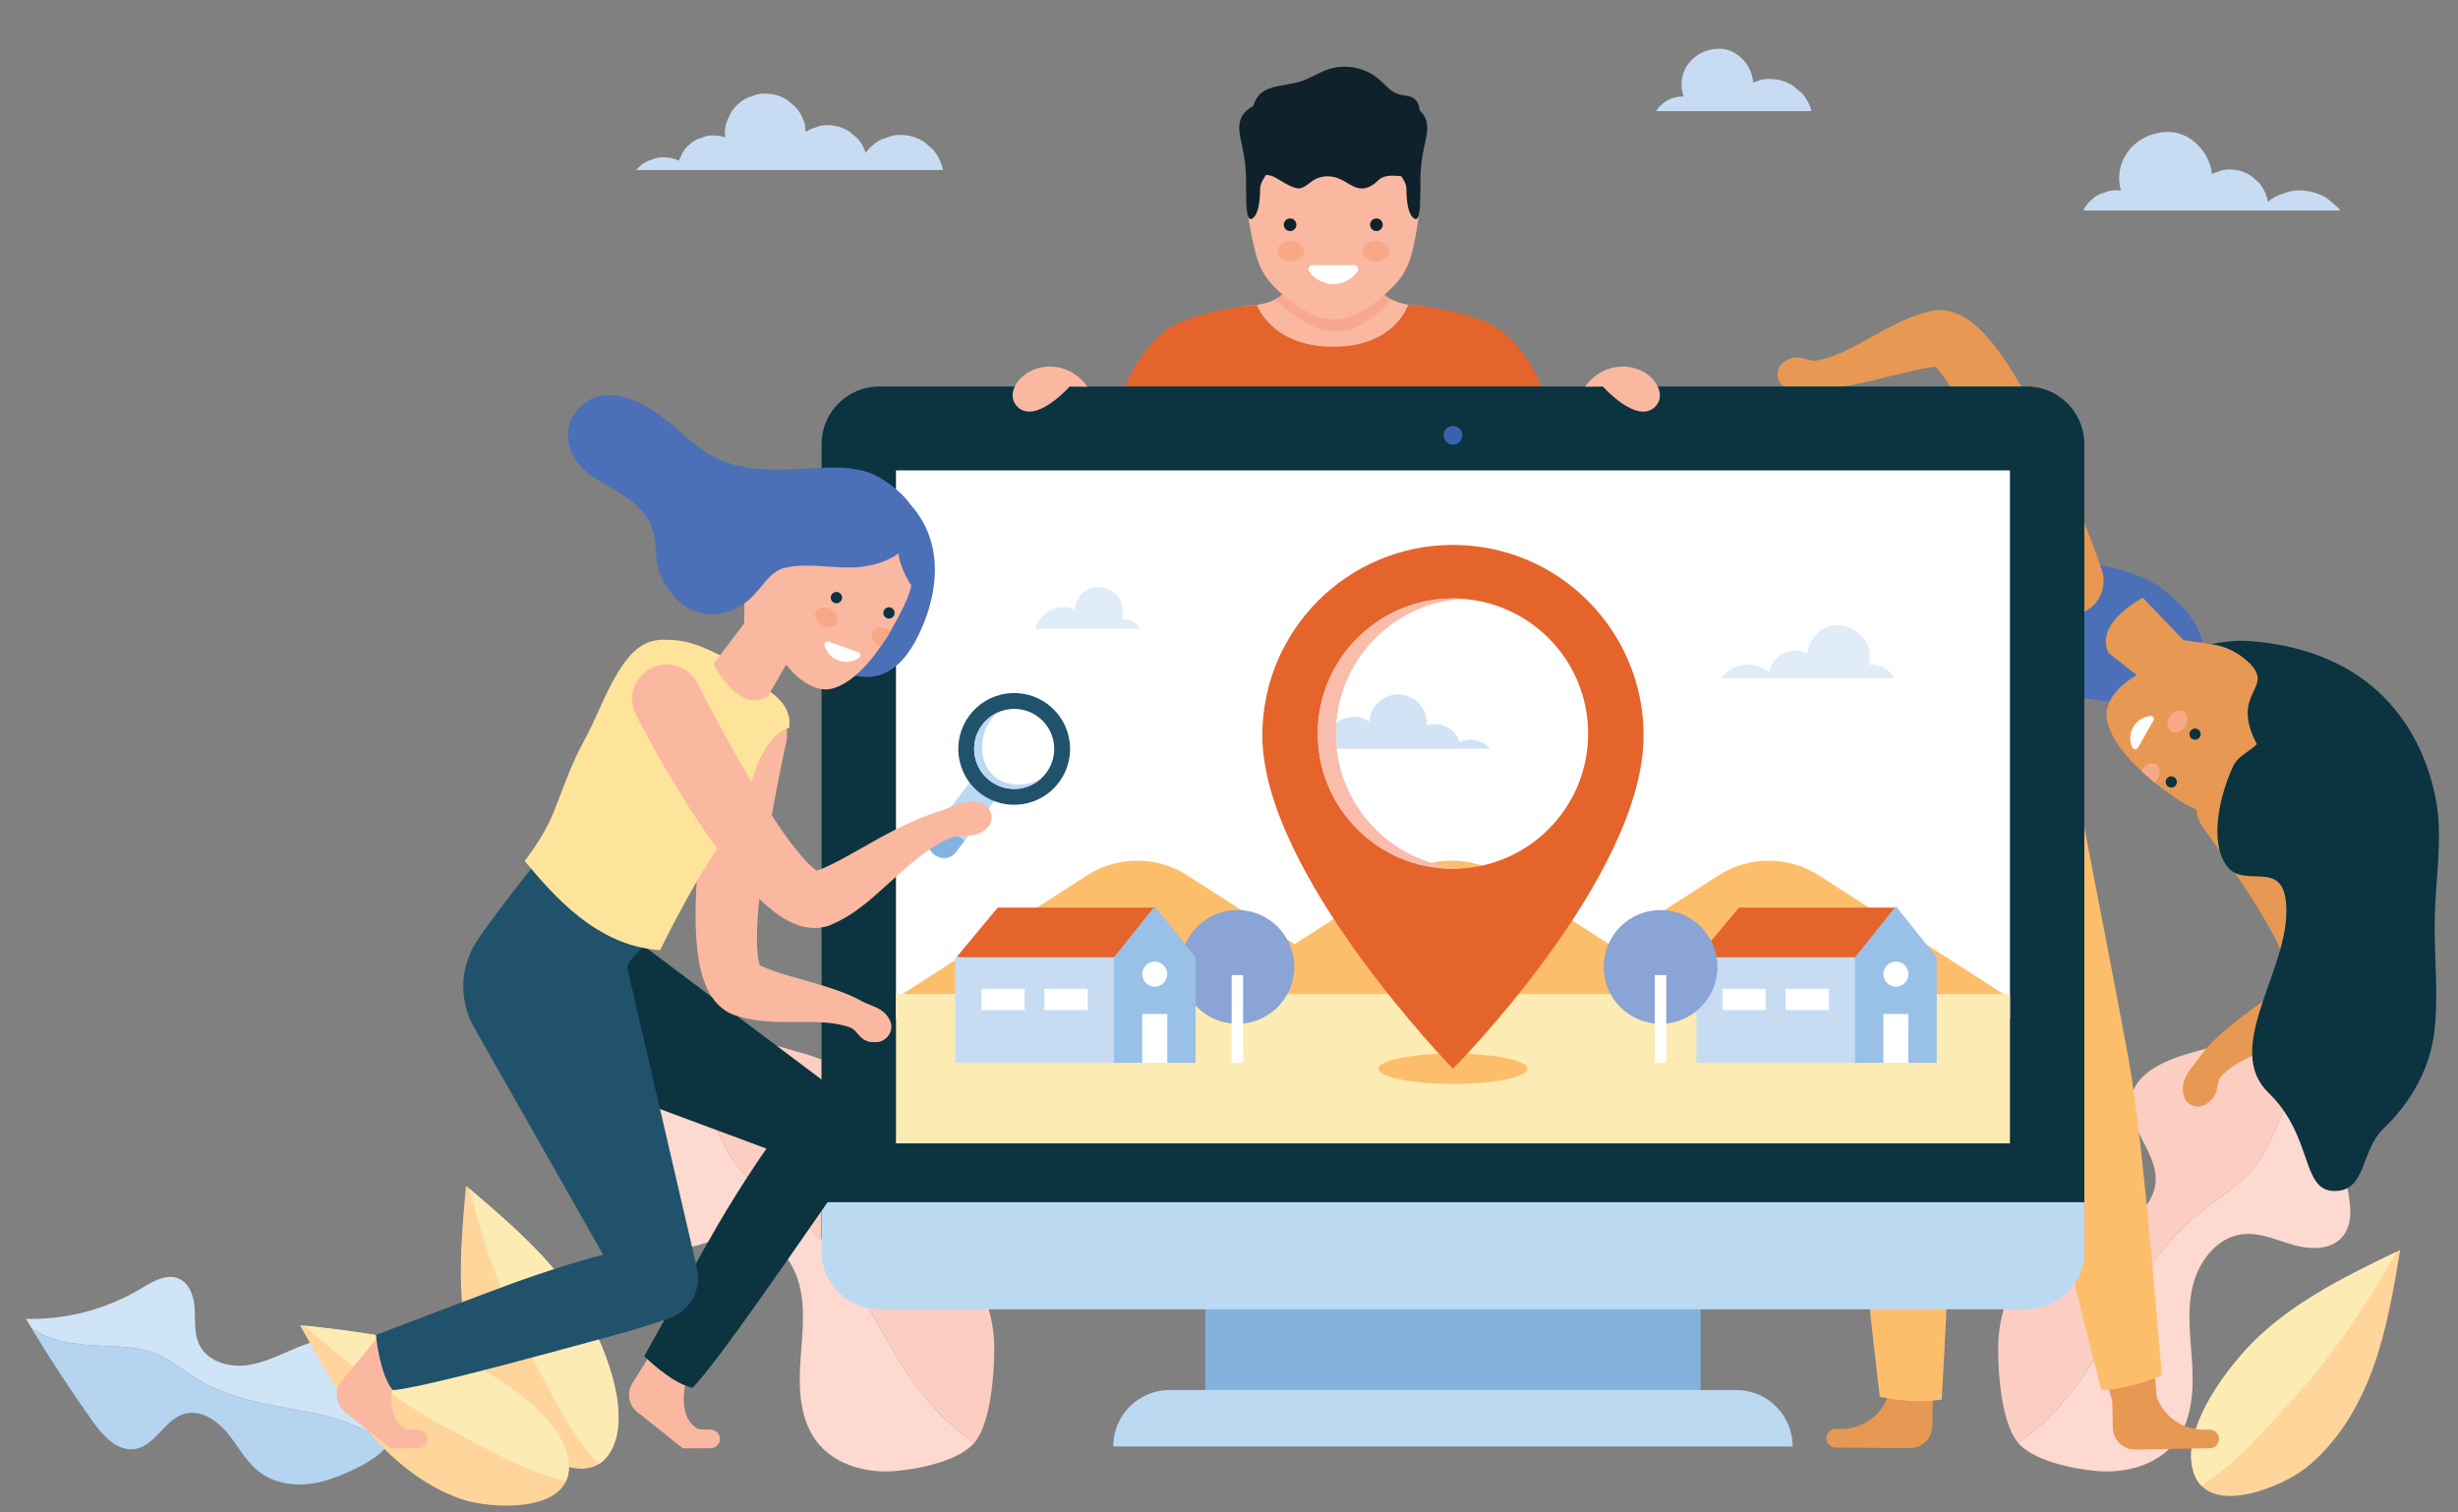 <?xml version="1.0" encoding="UTF-8" standalone="no"?>
<!DOCTYPE svg PUBLIC "-//W3C//DTD SVG 1.1//EN" "http://www.w3.org/Graphics/SVG/1.1/DTD/svg11.dtd">
<svg width="100%" height="100%" viewBox="0 0 2488 1531" version="1.1" xmlns="http://www.w3.org/2000/svg" xmlns:xlink="http://www.w3.org/1999/xlink" xml:space="preserve" xmlns:serif="http://www.serif.com/" style="fill-rule:evenodd;clip-rule:evenodd;stroke-linejoin:round;stroke-miterlimit:2;">
    <rect x="0" y="0" width="2488" height="1531" fill="#808080" stroke="none"/>
    <g id="Artboard1" transform="matrix(1.019,0,0,0.975,-661.545,-242.606)">
        <rect x="649.306" y="248.87" width="2441.6" height="1570.06" style="fill:none;"/>
        <g transform="matrix(4.09,0,0,4.274,57.484,-5.534)">
            <path d="M656.347,416.971C655.618,416.971 654.891,416.941 654.171,416.884C648.261,416.41 638.016,414.371 634.462,409.582C634.567,409.723 634.697,409.855 634.813,409.992C642.965,404.39 649.253,396.749 654.431,387.812C661.592,375.45 667.366,363.562 678.661,354.319C683.557,350.313 689.28,347.245 692.967,341.974C696.365,337.117 698.328,331.408 700.549,325.961C703.712,318.201 707.46,310.87 713.901,306.016C701.288,308.688 688.769,311.801 676.388,315.398C676.17,315.461 675.952,315.525 675.732,315.592C675.952,315.525 676.17,315.461 676.388,315.398C690.009,311.441 703.792,308.039 717.69,305.202C712.743,318.265 711.6,332.744 714.437,346.421C715.417,351.145 716.637,356.743 713.321,360.247C711.625,362.039 709.223,362.697 706.713,362.697C704.973,362.697 703.18,362.38 701.536,361.906C697.948,360.873 694.373,359.258 690.689,359.258C690.252,359.258 689.812,359.281 689.371,359.33C683.012,360.04 678.448,366.194 677.096,372.448C675.743,378.702 676.79,385.185 677.121,391.576C677.452,397.966 676.896,404.847 672.945,409.881C669.095,414.787 662.639,416.971 656.347,416.971ZM668.232,345.939C668.236,339.979 662.899,334.749 662.223,329.008C662.899,334.749 668.236,339.979 668.232,345.939ZM662.153,327.845C662.153,327.333 662.193,326.817 662.282,326.296C662.635,324.227 663.653,322.52 665.076,321.099C663.653,322.52 662.635,324.227 662.282,326.296C662.193,326.817 662.153,327.333 662.153,327.845Z" style="fill:rgb(253,217,207);fill-rule:nonzero;"/>
            <path d="M634.813,409.992C634.697,409.855 634.567,409.723 634.462,409.582C630.907,404.792 629.966,393.917 629.968,387.479C629.968,387.021 629.973,386.586 629.982,386.176C630.169,377.718 633.611,368.86 640.75,364.32C640.827,364.272 640.903,364.224 640.98,364.176C643.896,362.377 647.186,361.383 650.508,360.444L650.895,360.444L650.895,360.334C652.957,359.753 655.027,359.181 657.023,358.44C657.627,358.215 658.231,357.965 658.829,357.688C663.596,355.477 667.93,351.613 668.217,346.479C668.227,346.299 668.232,346.119 668.232,345.939C668.236,339.979 662.899,334.749 662.223,329.008C662.178,328.623 662.153,328.235 662.153,327.845C662.153,327.333 662.193,326.817 662.282,326.296C662.635,324.227 663.653,322.52 665.076,321.099C667.761,318.417 671.892,316.752 675.732,315.592C675.952,315.525 676.17,315.461 676.388,315.398C688.769,311.801 701.288,308.688 713.901,306.016C707.46,310.87 703.712,318.201 700.549,325.961C698.328,331.408 696.365,337.117 692.967,341.974C689.28,347.245 683.557,350.313 678.661,354.319C667.366,363.562 661.592,375.45 654.431,387.812C649.253,396.749 642.965,404.39 634.813,409.992Z" style="fill:rgb(252,206,194);fill-rule:nonzero;"/>
            <path d="M359.763,416.971C353.471,416.971 347.015,414.787 343.164,409.881C339.214,404.847 338.658,397.966 338.989,391.576C339.32,385.185 340.366,378.702 339.014,372.448C337.662,366.194 333.098,360.04 326.738,359.33C326.297,359.281 325.858,359.258 325.421,359.258C321.737,359.258 318.162,360.873 314.574,361.906C312.93,362.38 311.137,362.697 309.396,362.697C306.886,362.697 304.485,362.039 302.789,360.247C299.473,356.743 300.693,351.145 301.673,346.421C304.51,332.744 303.366,318.265 298.419,305.202C312.318,308.039 326.1,311.441 339.722,315.398C339.941,315.461 340.162,315.527 340.383,315.594C340.162,315.527 339.941,315.461 339.722,315.398C327.341,311.801 314.822,308.688 302.209,306.016C308.65,310.87 312.397,318.201 315.561,325.961C317.781,331.408 319.745,337.117 323.142,341.974C326.829,347.245 332.553,350.313 337.448,354.319C348.743,363.562 354.518,375.45 361.679,387.812C366.856,396.749 373.145,404.39 381.296,409.992C381.413,409.855 381.543,409.723 381.648,409.582C378.093,414.371 367.848,416.41 361.939,416.884C361.218,416.941 360.492,416.971 359.763,416.971Z" style="fill:rgb(253,217,207);fill-rule:nonzero;"/>
            <path d="M381.296,409.992C373.145,404.39 366.856,396.749 361.679,387.812C354.518,375.45 348.743,363.562 337.448,354.319C332.553,350.313 326.829,347.245 323.142,341.974C319.745,337.117 317.781,331.408 315.561,325.961C312.397,318.201 308.65,310.87 302.209,306.016C314.822,308.688 327.341,311.801 339.722,315.398C339.941,315.461 340.162,315.527 340.383,315.594C341.65,315.976 342.947,316.414 344.215,316.925L344.215,360.444L365.602,360.444C368.924,361.383 372.213,362.377 375.13,364.176C375.206,364.224 375.283,364.272 375.359,364.32C382.498,368.86 385.941,377.718 386.128,386.176C386.137,386.586 386.142,387.021 386.142,387.479C386.143,393.917 385.203,404.792 381.648,409.582C381.543,409.723 381.413,409.855 381.296,409.992Z" style="fill:rgb(252,206,194);fill-rule:nonzero;"/>
            <path d="M217.45,420.131L217.443,420.131L217.45,420.131ZM217.454,420.131C219.777,420.13 222.125,419.734 224.319,419.023C222.125,419.734 219.777,420.13 217.454,420.131ZM207.577,417.028C207.544,417.002 207.51,416.976 207.477,416.95C207.51,416.976 207.544,417.002 207.577,417.028ZM176.499,411.589C176.839,411.589 177.185,411.561 177.536,411.502C177.185,411.561 176.839,411.589 176.499,411.589ZM238.685,410.714C238.754,410.612 238.811,410.497 238.874,410.389C233.322,406.311 226.856,403.927 219.792,402.57C210.021,400.693 200.88,399.619 192.212,394.309C188.456,392.008 185.127,388.946 180.815,387.729C176.842,386.608 172.638,386.625 168.547,386.413C162.719,386.111 157.038,385.326 152.37,382.202C156.98,389.824 161.856,397.285 167.012,404.548C161.335,396.551 155.98,388.325 150.967,379.896C151.416,379.908 151.865,379.914 152.314,379.914C161.592,379.914 170.861,377.36 178.821,372.591C181.047,371.257 183.584,369.709 186.035,369.709C186.757,369.709 187.472,369.843 188.169,370.156C190.823,371.35 191.802,374.621 191.961,377.527C192.12,380.432 191.797,383.493 193.054,386.117C194.735,389.629 198.835,391.288 202.794,391.288C203.366,391.288 203.935,391.253 204.494,391.184C208.917,390.641 212.941,388.467 217.068,386.785C219.907,385.628 222.995,384.693 226.018,384.693C227.389,384.693 228.748,384.885 230.063,385.336C234.648,386.907 237.747,391.389 238.971,396.079C240.013,400.074 241.02,407.279 238.685,410.714ZM199.881,407.595C199.864,407.575 199.847,407.554 199.83,407.534C199.847,407.554 199.864,407.575 199.881,407.595ZM199.83,407.534C199.813,407.514 199.797,407.495 199.781,407.475C199.797,407.495 199.813,407.514 199.83,407.534ZM167.229,404.853C167.204,404.818 167.179,404.784 167.155,404.749C167.179,404.784 167.204,404.818 167.229,404.853ZM189.45,402.975C190.069,402.797 190.69,402.715 191.308,402.715C190.69,402.715 190.068,402.797 189.45,402.975ZM191.316,402.715L191.31,402.715L191.316,402.715Z" style="fill:rgb(207,228,246);fill-rule:nonzero;"/>
            <path d="M217.454,420.131L217.443,420.131C213.876,420.13 210.371,419.195 207.577,417.028C207.544,417.002 207.51,416.976 207.477,416.95C204.316,414.45 202.449,410.701 199.881,407.595C199.864,407.575 199.847,407.554 199.83,407.534C199.813,407.514 199.797,407.495 199.781,407.475C197.628,404.919 194.516,402.718 191.316,402.715L191.308,402.715C190.69,402.715 190.069,402.797 189.45,402.975C184.678,404.344 182.432,410.68 177.536,411.502C177.185,411.561 176.839,411.589 176.499,411.589C172.7,411.589 169.55,408.094 167.229,404.853C167.204,404.818 167.179,404.784 167.155,404.749C167.149,404.74 167.143,404.732 167.137,404.723C167.095,404.665 167.053,404.606 167.012,404.548C161.856,397.285 156.98,389.824 152.37,382.202C157.038,385.326 162.719,386.111 168.547,386.413C172.638,386.625 176.842,386.608 180.815,387.729C185.127,388.946 188.456,392.008 192.212,394.309C200.88,399.619 210.021,400.693 219.792,402.57C226.856,403.927 233.322,406.311 238.874,410.389C238.811,410.497 238.754,410.612 238.685,410.714C236.184,414.394 228.403,417.701 224.319,419.023C222.125,419.734 219.777,420.13 217.454,420.131Z" style="fill:rgb(180,212,240);fill-rule:nonzero;"/>
            <path d="M285.683,376.493C278.485,365.153 268.089,356.273 257.855,347.574C256.963,357.384 256.073,367.259 256.984,377.067C257.894,386.874 260.724,396.717 266.625,404.604C270.966,410.406 286.017,421.958 292.404,412.993C299.076,403.629 290.846,384.626 285.683,376.493Z" style="fill:rgb(255,213,156);fill-rule:nonzero;"/>
            <path d="M292.404,412.993C291.723,413.95 290.938,414.66 290.083,415.181C283.443,408.201 279.033,398.831 274.579,390.541C267.393,377.165 262.404,362.925 258.659,348.259C268.632,356.74 278.673,365.45 285.683,376.493C290.846,384.626 299.076,403.629 292.404,412.993Z" style="fill:rgb(253,235,180);fill-rule:nonzero;"/>
            <path d="M256.794,389.748C244.472,384.401 230.884,382.885 217.531,381.428C222.299,390.048 227.103,398.722 233.361,406.328C239.619,413.934 247.484,420.493 256.794,423.71C263.643,426.077 282.583,427.192 282.839,416.187C283.107,404.693 265.631,393.582 256.794,389.748Z" style="fill:rgb(255,213,156);fill-rule:nonzero;"/>
            <path d="M282.839,416.187C282.812,417.361 282.561,418.39 282.146,419.301C272.732,417.25 263.824,411.969 255.486,407.607C242.031,400.568 229.911,391.581 218.581,381.544C231.595,382.967 244.794,384.541 256.794,389.748C265.631,393.582 283.107,404.693 282.839,416.187Z" style="fill:rgb(253,235,180);fill-rule:nonzero;"/>
            <path d="M693.363,384.104C703.198,374.957 715.503,368.998 727.607,363.174C725.985,372.889 724.347,382.669 720.982,391.926C717.617,401.183 712.388,409.988 704.683,416.124C699.014,420.639 681.529,428.003 677.619,417.713C673.536,406.965 686.309,390.665 693.363,384.104Z" style="fill:rgb(255,213,156);fill-rule:nonzero;"/>
            <path d="M677.619,417.713C678.036,418.811 678.615,419.697 679.311,420.418C687.502,415.346 694.141,407.398 700.548,400.506C710.888,389.385 719.319,376.873 726.656,363.633C714.86,369.313 702.941,375.196 693.363,384.104C686.309,390.665 673.536,406.965 677.619,417.713Z" style="fill:rgb(253,235,180);fill-rule:nonzero;"/>
            <path d="M426.652,147.725C433.289,137.195 447.773,133.754 447.773,133.754C460.888,133.357 459.706,122.209 459.706,122.209L468.478,121.938L477.25,122.209C477.25,122.209 476.068,133.357 489.182,133.754C489.182,133.754 501.79,136.415 507.723,144.024C506.319,145.225 504.955,146.466 503.61,147.725L426.652,147.725Z" style="fill:rgb(250,184,161);fill-rule:nonzero;"/>
            <path d="M454.47,132.167C454.47,132.167 461.771,140.083 469.187,140.083C476.604,140.083 482.486,132.167 482.486,132.167C476.549,129.001 477.25,122.209 477.25,122.209L468.478,121.938L459.706,122.209C459.706,122.209 460.407,129.001 454.47,132.167Z" style="fill:rgb(248,168,145);fill-rule:nonzero;"/>
            <path d="M521.172,159C518.106,150.031 515.148,145.049 509.951,140.406C503.861,134.963 486.676,133.526 486.676,133.526C486.676,133.526 483.591,143.751 468.478,143.751C453.365,143.751 449.957,133.574 449.957,133.574C449.957,133.574 433.095,134.963 427.005,140.406C421.808,145.049 418.85,150.031 415.783,159L521.172,159Z" style="fill:rgb(229,100,43);fill-rule:nonzero;"/>
            <path d="M489.532,100.536C488.247,87.638 478.143,80.244 468.193,80.403C458.243,80.561 448.32,88.274 447.346,101.207C446.776,108.784 448.535,116.946 449.804,121.639C450.558,124.431 451.972,126.968 453.935,128.969C458.432,133.559 464.277,137.216 468.875,137.143C473.472,137.07 479.227,133.228 483.613,128.498C485.527,126.434 486.879,123.853 487.566,121.038C488.721,116.307 490.284,108.092 489.532,100.536Z" style="fill:rgb(250,184,161);fill-rule:nonzero;"/>
            <path d="M477.88,115.196C478.479,115.794 479.45,115.794 480.049,115.196C480.647,114.597 480.648,113.626 480.049,113.027C479.45,112.428 478.479,112.428 477.88,113.027C477.281,113.626 477.281,114.597 477.88,115.196Z" style="fill:rgb(15,33,43);fill-rule:nonzero;"/>
            <path d="M459.534,114.111C459.534,114.958 458.847,115.645 458,115.645C457.153,115.645 456.467,114.958 456.467,114.111C456.467,113.264 457.153,112.578 458,112.578C458.847,112.578 459.534,113.264 459.534,114.111Z" style="fill:rgb(15,33,43);fill-rule:nonzero;"/>
            <path d="M473.516,123.912C474.293,123.912 474.809,124.786 474.367,125.425C473.073,127.293 470.924,128.52 468.478,128.52C466.076,128.52 463.96,127.337 462.66,125.525C462.176,124.851 462.619,123.912 463.448,123.912L473.516,123.912Z" style="fill:white;fill-rule:nonzero;"/>
            <path d="M475.563,120.552C475.563,121.935 477.01,123.056 478.796,123.056C480.581,123.056 482.028,121.935 482.028,120.552C482.028,119.17 480.581,118.049 478.796,118.049C477.01,118.049 475.563,119.17 475.563,120.552Z" style="fill:rgb(249,168,135);fill-rule:nonzero;"/>
            <path d="M461.401,120.552C461.401,121.935 459.954,123.056 458.169,123.056C456.384,123.056 454.937,121.935 454.937,120.552C454.937,119.17 456.384,118.049 458.169,118.049C459.954,118.049 461.401,119.17 461.401,120.552Z" style="fill:rgb(249,168,135);fill-rule:nonzero;"/>
            <path d="M445.79,89.194C446.319,86.68 448.51,85.463 449.782,84.958C451.696,88.955 453.931,92.805 455.637,96.891C454.008,99.897 450.71,103.065 450.71,105.375C450.71,108.309 450.331,111.713 448.749,112.645C447.167,113.576 447.359,107.735 447.269,105.375L447.269,104.333C447.499,95.817 445.033,92.789 445.79,89.194Z" style="fill:rgb(15,33,43);fill-rule:nonzero;"/>
            <path d="M491.166,89.194C490.637,86.68 488.446,85.463 487.174,84.958C485.26,88.955 483.024,92.805 481.319,96.891C482.948,99.897 486.246,103.065 486.246,105.375C486.246,108.309 486.625,111.713 488.207,112.645C489.789,113.576 489.597,107.735 489.687,105.375L489.687,104.333C489.457,95.817 491.923,92.789 491.166,89.194Z" style="fill:rgb(15,33,43);fill-rule:nonzero;"/>
            <path d="M479.379,103.352C475.962,106.647 473.66,105.029 471.621,103.791C468.972,102.182 466.738,101.962 464.525,102.851C462.7,103.584 461.451,105.65 459.534,105.21C457.765,104.804 455.744,103.366 454.144,102.509C452.275,101.508 449.774,102.37 447.98,101.242C446.512,100.318 448.506,94.239 448.534,92.505C448.617,87.151 448.249,82.468 453.359,80.867C455.153,80.305 458.773,79.872 460.562,79.296C462.909,78.54 464.987,77.1 467.329,76.328C471.427,74.977 476.199,75.905 479.492,78.694C481.072,80.033 482.414,81.812 484.396,82.415C485.54,82.763 486.826,82.686 487.854,83.297C489.786,84.444 489.743,87.292 488.939,89.391C488.006,91.826 486.559,98.104 484.032,98.964C482.919,99.343 487.926,101.367 486.95,102.088C485.711,103.002 481.734,101.081 479.379,103.352Z" style="fill:rgb(15,33,43);fill-rule:nonzero;"/>
            <path d="M614.047,397.974L613.99,405.9C613.969,408.906 611.515,411.325 608.509,411.303L590.473,411.174C588.896,411.163 587.816,409.58 588.38,408.107C588.705,407.258 589.507,406.687 590.416,406.657L592.057,406.637C597.695,406.569 602.526,402.589 603.672,397.068L614.047,397.974Z" style="fill:rgb(231,152,82);fill-rule:nonzero;"/>
            <path d="M601.967,386.755C601.846,384.913 601.694,383.069 601.612,381.226C601.452,378.136 601.297,375.041 601.184,371.945L617.239,369.105L617.057,370.773L615.789,381.675C615.588,383.495 615.329,385.315 615.1,387.135C614.866,388.956 614.881,390.808 614.614,392.629C614.108,396.272 614.156,400.176 613.706,403.836L613.177,403.596C611.732,405.99 610.097,407.769 607.579,407.329C605.536,406.972 603.799,405.29 603.543,403.337C603.063,399.647 602.703,395.967 602.392,392.282C602.221,390.44 602.095,388.598 601.967,386.755Z" style="fill:rgb(231,152,82);fill-rule:nonzero;"/>
            <path d="M657.674,398.385L657.815,406.31C657.868,409.315 660.348,411.708 663.353,411.655L681.386,411.333C682.964,411.305 684.027,409.711 683.447,408.244C683.113,407.399 682.305,406.836 681.396,406.816L679.755,406.814C674.117,406.805 669.244,402.876 668.039,397.369L657.674,398.385Z" style="fill:rgb(231,152,82);fill-rule:nonzero;"/>
            <path d="M667.337,386.221C667.136,384.385 666.963,382.543 666.723,380.714C666.343,377.643 665.956,374.569 665.529,371.5L649.225,371.5L649.694,373.111L652.842,383.625C653.357,385.382 653.928,387.129 654.471,388.882C655.018,390.634 655.326,392.46 655.907,394.207C657.039,397.706 658.148,401.221 659.228,404.747L659.231,404.757C661.071,406.862 662.991,408.329 665.394,407.457C667.343,406.75 668.761,404.792 668.673,402.823C668.503,399.106 668.216,395.42 667.881,391.737C667.729,389.893 667.532,388.057 667.337,386.221Z" style="fill:rgb(231,152,82);fill-rule:nonzero;"/>
            <path d="M669.677,393.611C669.677,393.611 661.81,397.143 655.054,397.183C655.054,397.183 641.349,344.808 639.489,329.452C637.628,314.097 631.024,296.818 622.789,274.952C617.128,259.919 609.755,244.899 616.803,232.476C620.007,226.829 644.699,211.585 647.167,225C649.635,238.415 647.833,243.815 650.847,260.167C652.98,271.743 657.891,296.342 661.628,316.697C665.364,337.051 669.677,393.611 669.677,393.611Z" style="fill:rgb(253,190,107);fill-rule:nonzero;"/>
            <path d="M597.886,369C599.582,385.261 601.214,398.827 601.214,398.827C601.214,398.827 609.618,400.761 616.253,399.485C616.253,399.485 617.12,385.067 617.799,369L597.886,369Z" style="fill:rgb(253,190,107);fill-rule:nonzero;"/>
            <path d="M693.189,250.594C693.189,250.594 693.419,250.904 693.85,251.485C694.264,252.052 694.868,252.867 695.606,253.921C697.086,256.026 699.139,259.054 701.466,262.803C703.788,266.559 706.382,271.027 708.878,276.132C710.114,278.696 711.317,281.419 712.4,284.387C713.466,287.382 714.46,290.526 714.793,294.609C714.863,295.639 714.867,296.766 714.742,297.997C714.616,299.222 714.336,300.618 713.701,302.104C713.381,302.843 712.976,303.597 712.457,304.32C712.217,304.682 711.911,305.027 711.616,305.364L711.389,305.613L711.332,305.675C711.043,305.971 711.237,305.769 711.166,305.841L711.116,305.884L710.914,306.055L709.986,306.831C709.6,307.14 709.145,307.525 708.809,307.753C707.39,308.807 705.983,309.619 704.623,310.331C703.272,311.056 701.936,311.657 700.657,312.204C698.198,313.23 695.82,314.221 693.566,315.162C691.398,316.073 689.481,316.996 687.871,317.987C686.264,318.971 685,320.015 684.081,321.026C683.221,322.12 683.294,323.369 683.099,324.135C682.927,324.934 682.637,325.517 682.321,325.97C682.044,326.421 681.726,326.695 681.726,326.695L680.84,327.455C679.324,328.756 677.041,328.581 675.74,327.065C675.643,326.952 675.543,326.818 675.462,326.697C675.462,326.697 675.176,326.262 674.962,325.386C674.756,324.518 674.714,323.151 675.314,321.589C675.601,320.807 676.081,320.016 676.656,319.231C677.248,318.457 677.894,317.679 678.512,316.836C679.677,315.088 681.2,313.362 682.939,311.721C684.682,310.093 686.622,308.479 688.649,306.91C690.62,305.421 692.698,303.851 694.848,302.227C696.859,300.652 698.858,299.068 700.3,297.566C700.514,297.364 700.56,297.257 700.702,297.107L701.288,296.423L701.46,296.221L701.503,296.171C701.447,296.227 701.657,296.01 701.383,296.29L701.368,296.301L701.311,296.348L701.115,296.558C700.999,296.702 700.916,296.824 700.865,296.912C700.689,297.291 700.77,296.773 700.606,296.034C700.318,294.466 699.455,292.185 698.458,290.008C697.448,287.799 696.241,285.577 695.005,283.435C692.536,279.134 689.909,275.148 687.62,271.758C685.325,268.366 683.332,265.568 681.94,263.627C680.565,261.727 679.779,260.642 679.779,260.642L679.675,260.498C676.962,256.749 677.801,251.512 681.549,248.799C685.269,246.107 690.459,246.918 693.189,250.594Z" style="fill:rgb(231,152,82);fill-rule:nonzero;"/>
            <path d="M669.061,202.013C658.305,194.04 607.912,186.113 594.206,224.146C616.5,224.146 656.07,229.883 656.07,229.883L669.061,228.679C669.061,228.679 692.684,219.523 669.061,202.013Z" style="fill:rgb(76,112,183);fill-rule:nonzero;"/>
            <path d="M639.249,203.275C639.249,203.275 638.705,201.744 637.754,199.064C636.803,196.354 635.414,192.478 633.66,187.871C631.932,183.255 629.855,177.896 627.507,172.268C626.323,169.459 625.066,166.587 623.745,163.729C622.418,160.88 620.997,158.047 619.495,155.415C618.75,154.099 617.98,152.834 617.203,151.699C616.436,150.575 615.623,149.552 615.004,148.932C614.704,148.618 614.457,148.439 614.484,148.42C614.502,148.411 614.604,148.451 614.844,148.496C615.079,148.541 615.472,148.585 615.929,148.527L616.099,148.499C616.093,148.5 616.376,148.454 616.235,148.476L616.197,148.479L616.122,148.485L615.819,148.51L615.216,148.56L614.416,148.628C613.778,148.707 613.129,148.821 612.457,148.932C609.771,149.409 606.885,150.106 604.082,150.808C601.276,151.516 598.508,152.216 595.873,152.743C594.557,153.024 593.286,153.282 592.038,153.465C590.802,153.669 589.607,153.835 588.459,153.921C587.889,153.974 587.329,153.994 586.785,154.021C586.249,154.066 585.718,154.107 585.213,154.2C584.199,154.362 583.225,154.579 582.326,154.623C580.514,154.724 579.086,154.198 578.233,153.668C577.375,153.102 577.031,152.596 577.031,152.596C575.868,150.884 576.312,148.554 578.024,147.391C578.143,147.31 578.265,147.237 578.39,147.172L579.237,146.734C579.237,146.734 579.685,146.502 580.321,146.414C580.983,146.285 581.801,146.317 582.917,146.634C583.481,146.771 584.13,147.032 584.881,147.107C585.633,147.203 586.446,147.023 587.316,146.78C589.06,146.348 591.031,145.582 593.173,144.574C595.31,143.525 597.615,142.244 600.163,140.84C602.72,139.448 605.477,137.881 608.814,136.572C609.649,136.24 610.53,135.951 611.445,135.664C611.959,135.524 612.476,135.383 612.994,135.242L613.581,135.093L613.874,135.018L613.948,134.999L613.985,134.99C613.869,135.007 614.176,134.957 614.195,134.955L614.667,134.897C615.929,134.763 617.139,134.885 618.163,135.126C619.192,135.367 620.055,135.713 620.799,136.077C622.277,136.813 623.359,137.62 624.292,138.398C626.141,139.968 627.473,141.508 628.717,143.042C629.942,144.575 631.026,146.104 632.047,147.634C634.071,150.698 635.825,153.771 637.472,156.806C639.118,159.837 640.615,162.842 642.003,165.763C644.793,171.596 647.135,177.099 649.073,181.838C650.979,186.589 652.486,190.57 653.526,193.373C654.528,196.219 655.101,197.845 655.101,197.845C656.638,202.209 654.346,206.993 649.982,208.53C645.618,210.066 640.834,207.775 639.297,203.41L639.249,203.275Z" style="fill:rgb(231,152,82);fill-rule:nonzero;"/>
            <path d="M673.62,253.772C681.797,259.333 689.715,257.955 697.022,249.507C701.377,244.473 702.641,237.457 700.725,231.081L700.448,230.161C698.866,224.89 693.775,219.391 688.773,217.096L674.928,214.989L665.113,204.745C665.113,204.745 653.298,210.677 656.756,218.111L663.65,223.537C663.65,223.537 657.584,226.607 656.391,231.748C655.767,234.437 656.932,242.422 673.62,253.772Z" style="fill:rgb(231,152,82);fill-rule:nonzero;"/>
            <clipPath id="_clip1">
                <path d="M673.62,253.772C681.797,259.333 689.715,257.955 697.022,249.507C701.377,244.473 702.641,237.457 700.725,231.081L700.448,230.161C698.865,224.89 693.775,219.391 688.773,217.096L674.928,214.989L665.113,204.746C665.113,204.746 653.298,210.677 656.756,218.111L663.65,223.537C663.65,223.537 657.584,226.607 656.391,231.748C655.767,234.437 656.932,242.422 673.62,253.772Z"/>
            </clipPath>
            <g clip-path="url(#_clip1)">
                <path d="M668.217,245.157C667.154,244.544 665.65,245.161 664.859,246.535C664.067,247.908 664.288,249.518 665.352,250.131C666.416,250.744 667.92,250.127 668.711,248.754C669.502,247.38 669.281,245.77 668.217,245.157Z" style="fill:rgb(249,168,135);fill-rule:nonzero;"/>
            </g>
            <path d="M667.682,234.57C667.974,234.061 667.595,233.393 667.01,233.443C665.297,233.587 663.682,234.534 662.76,236.139C661.855,237.715 661.834,239.549 662.533,241.085C662.793,241.656 663.575,241.719 663.888,241.175L667.682,234.57Z" style="fill:white;fill-rule:nonzero;"/>
            <path d="M675.164,232.454C674.165,231.741 672.609,232.208 671.688,233.498C670.766,234.788 670.83,236.412 671.829,237.126C672.828,237.839 674.385,237.372 675.306,236.082C676.227,234.792 676.164,233.168 675.164,232.454Z" style="fill:rgb(249,168,135);fill-rule:nonzero;"/>
            <path d="M678.689,236.833C678.125,236.335 677.265,236.388 676.767,236.952C676.268,237.515 676.321,238.375 676.885,238.874C677.448,239.372 678.309,239.319 678.807,238.755C679.305,238.192 679.252,237.331 678.689,236.833Z" style="fill:rgb(11,51,64);fill-rule:nonzero;"/>
            <path d="M672.914,248.454C672.351,247.956 671.491,248.009 670.992,248.572C670.494,249.136 670.547,249.996 671.111,250.494C671.674,250.992 672.535,250.939 673.033,250.376C673.531,249.813 673.478,248.952 672.914,248.454Z" style="fill:rgb(11,51,64);fill-rule:nonzero;"/>
            <path d="M723.54,333.698C730.208,327.326 734.893,319.098 735.927,309.933C736.962,300.767 735.795,291.504 736.007,282.283C736.183,274.647 737.306,267.028 736.948,259.399C736.59,251.768 731.696,218.35 691.094,215.252L691.098,215.265C687.985,214.995 684.777,215.371 681.699,216.014C681.699,216.014 686.546,216.338 690.833,220.446C697.5,226.833 686.02,227.446 692.802,240.298C691.027,242.087 688.274,243.106 687.104,245.54C684,252 680.994,263.784 685.497,269.892C690,276 700.394,266.83 699.947,281.665C699.5,296.5 684.786,314.5 695.643,325C706.5,335.5 703.5,348.669 711.5,348.834C719.5,349 717.873,339.113 723.54,333.698Z" style="fill:rgb(11,51,64);fill-rule:nonzero;"/>
            <rect x="437.4" y="372.256" width="120.31" height="30.151" style="fill:rgb(131,178,223);fill-rule:nonzero;"/>
            <path d="M428.758,397.183L566.351,397.183C573.924,397.183 580.063,403.323 580.061,410.896L415.049,410.896C415.047,403.323 421.186,397.183 428.758,397.183Z" style="fill:rgb(188,217,242);fill-rule:nonzero;"/>
            <path d="M650.895,360.444L344.215,360.444L344.215,167.401C344.215,159.67 350.483,153.402 358.215,153.402L636.895,153.402C644.627,153.402 650.895,159.67 650.895,167.401L650.895,360.444Z" style="fill:rgb(11,51,64);fill-rule:nonzero;"/>
            <path d="M344.215,351.557L344.215,363.567C344.215,371.299 350.483,377.567 358.215,377.567L636.895,377.567C644.627,377.567 650.895,371.299 650.895,363.567L650.895,351.557L344.215,351.557Z" style="fill:rgb(188,217,242);fill-rule:nonzero;"/>
            <path d="M499.836,165.254C499.836,166.514 498.815,167.536 497.555,167.536C496.295,167.536 495.273,166.514 495.273,165.254C495.273,163.994 496.295,162.973 497.555,162.973C498.815,162.973 499.836,163.994 499.836,165.254Z" style="fill:rgb(57,98,174);fill-rule:nonzero;"/>
            <rect x="362.28" y="173.784" width="270.549" height="133.216" style="fill:white;fill-rule:nonzero;"/>
            <path d="M362.28,302L408.686,272.171C416.111,267.398 425.64,267.398 433.066,272.171L479.471,302L362.28,302Z" style="fill:rgb(253,190,107);fill-rule:nonzero;"/>
            <path d="M438.678,302L485.083,272.171C492.509,267.398 502.038,267.398 509.463,272.171L555.869,302L438.678,302Z" style="fill:rgb(253,190,107);fill-rule:nonzero;"/>
            <path d="M515.638,302L562.044,272.171C569.47,267.398 578.998,267.398 586.424,272.171L632.829,302L515.638,302Z" style="fill:rgb(253,190,107);fill-rule:nonzero;"/>
            <rect x="362.28" y="301" width="270.549" height="36.267" style="fill:rgb(253,235,180);fill-rule:nonzero;"/>
            <path d="M506.54,241.389L453.599,241.389L453.609,241.258C453.885,239.947 454.47,238.793 455.363,237.794C455.869,237.364 456.375,236.935 456.881,236.505C457.985,235.806 459.189,235.42 460.493,235.347C460.673,235.331 460.851,235.323 461.028,235.323C461.817,235.323 462.573,235.484 463.296,235.805C464.265,236.052 465.117,236.532 465.85,237.245C466.277,237.6 466.632,238.001 466.929,238.439C467.224,237.51 467.694,236.669 468.359,235.926C468.826,235.529 469.293,235.132 469.76,234.736C470.78,234.09 471.891,233.734 473.095,233.667C473.262,233.652 473.427,233.645 473.59,233.645C474.318,233.645 475.016,233.793 475.683,234.09C476.27,234.239 476.805,234.491 477.299,234.825C477.325,234.479 477.351,234.133 477.377,233.788C477.637,232.552 478.189,231.463 479.032,230.521C479.509,230.116 479.986,229.71 480.463,229.305C481.504,228.646 482.64,228.282 483.869,228.214C484.039,228.198 484.207,228.191 484.374,228.191C485.118,228.191 485.831,228.342 486.513,228.646C487.427,228.878 488.23,229.33 488.922,230.003C489.663,230.621 490.196,231.372 490.523,232.256C490.98,233.047 491.215,233.909 491.229,234.841C491.206,235.145 491.183,235.45 491.16,235.755C491.696,235.575 492.253,235.465 492.835,235.432C492.988,235.419 493.14,235.412 493.29,235.412C493.96,235.412 494.603,235.548 495.217,235.822C496.04,236.031 496.763,236.439 497.387,237.044C498.054,237.601 498.535,238.278 498.83,239.074C498.959,239.298 499.061,239.531 499.151,239.767C499.864,239.444 500.619,239.255 501.421,239.21C501.574,239.197 501.726,239.19 501.876,239.19C502.547,239.19 503.189,239.326 503.803,239.599C504.626,239.809 505.349,240.217 505.973,240.822C506.183,240.997 506.367,241.189 506.54,241.389Z" style="fill:rgb(209,227,245);fill-rule:nonzero;"/>
            <path d="M479.471,319.134C479.471,317.101 487.567,315.453 497.555,315.453C507.542,315.453 515.638,317.101 515.638,319.134C515.638,321.166 507.542,322.814 497.555,322.814C487.567,322.814 479.471,321.166 479.471,319.134Z" style="fill:rgb(253,190,107);fill-rule:nonzero;"/>
            <path d="M497.555,270.557C479.425,270.557 464.728,255.86 464.728,237.73C464.728,219.601 479.425,204.904 497.555,204.904C515.684,204.904 530.381,219.601 530.381,237.73C530.381,255.86 515.684,270.557 497.555,270.557ZM497.555,191.884C471.988,191.884 451.261,212.61 451.261,238.177C451.261,271.653 497.555,319.134 497.555,319.134C497.555,319.134 543.848,272.559 543.848,238.177C543.848,212.61 523.122,191.884 497.555,191.884Z" style="fill:rgb(229,100,43);fill-rule:nonzero;"/>
            <path d="M469.109,237.73C469.109,220.338 482.638,206.113 499.745,204.985C499.021,204.937 498.292,204.904 497.555,204.904C479.425,204.904 464.728,219.601 464.728,237.73C464.728,255.86 479.425,270.557 497.555,270.557C498.292,270.557 499.021,270.524 499.745,270.476C482.638,269.348 469.109,255.123 469.109,237.73Z" style="fill:rgb(250,188,171);fill-rule:nonzero;"/>
            <path d="M604.646,224.266L562.56,224.266C562.696,224.084 562.84,223.907 562.994,223.734C563.561,223.253 564.128,222.771 564.695,222.29C565.932,221.507 567.281,221.074 568.742,220.993C568.944,220.975 569.144,220.966 569.342,220.966C570.226,220.966 571.073,221.146 571.883,221.506C572.844,221.751 573.696,222.212 574.451,222.866C574.458,222.771 574.465,222.676 574.472,222.581C574.707,221.466 575.205,220.484 575.965,219.634C576.396,219.268 576.826,218.902 577.257,218.537C578.196,217.942 579.221,217.614 580.33,217.552C580.483,217.538 580.635,217.531 580.785,217.531C581.457,217.531 582.1,217.668 582.715,217.942C583.021,218.019 583.308,218.134 583.585,218.266C583.988,214.709 587.025,211.394 590.762,211.394C594.882,211.394 598.559,214.348 598.783,218.616C598.825,219.422 598.716,220.231 598.49,221.011C598.632,220.993 598.773,220.968 598.918,220.96C599.067,220.947 599.214,220.94 599.36,220.94C600.013,220.94 600.638,221.073 601.236,221.339C602.037,221.543 602.741,221.94 603.349,222.529C603.929,223.013 604.356,223.596 604.646,224.266Z" style="fill:rgb(224,236,248);fill-rule:nonzero;"/>
            <path d="M421.564,212.278L396.142,212.278C396.432,211.187 396.946,210.209 397.709,209.356C398.191,208.946 398.673,208.537 399.156,208.127C400.208,207.461 401.355,207.093 402.598,207.024C402.769,207.009 402.94,207.001 403.108,207.001C403.86,207.001 404.581,207.154 405.27,207.46C405.413,207.497 405.548,207.548 405.685,207.595C405.876,204.769 408.27,202.065 411.229,202.065C414.396,202.065 417.223,204.336 417.395,207.617C417.435,208.378 417.306,209.143 417.042,209.864L417.062,209.863C419.171,209.863 420.681,210.878 421.564,212.278Z" style="fill:rgb(224,236,248);fill-rule:nonzero;"/>
            <path d="M459.013,294.405C459.013,302.037 452.826,308.224 445.193,308.224C437.561,308.224 431.374,302.037 431.374,294.405C431.374,286.773 437.561,280.586 445.193,280.586C452.826,280.586 459.013,286.773 459.013,294.405Z" style="fill:rgb(137,164,213);fill-rule:nonzero;"/>
            <path d="M446.583,317.713L446.583,296.386L443.804,296.386L443.804,317.713" style="fill:white;fill-rule:nonzero;"/>
            <path d="M377,292L417.5,296.157L425.127,280L387,280L377,292Z" style="fill:rgb(229,100,43);fill-rule:nonzero;"/>
            <rect x="376.667" y="292.069" width="41.333" height="25.644" style="fill:rgb(199,220,242);fill-rule:nonzero;"/>
            <path d="M435.047,317.713L415.206,317.713L415.206,292.069L425.127,279.667L435.047,292.069L435.047,317.713Z" style="fill:rgb(153,192,230);fill-rule:nonzero;"/>
            <path d="M422.084,296.157C422.084,294.476 423.446,293.114 425.127,293.114C426.807,293.114 428.17,294.476 428.17,296.157C428.17,297.837 426.807,299.2 425.127,299.2C423.446,299.2 422.084,297.837 422.084,296.157Z" style="fill:white;fill-rule:nonzero;"/>
            <rect x="383.02" y="299.724" width="10.5" height="5.167" style="fill:white;fill-rule:nonzero;"/>
            <rect x="398.353" y="299.724" width="10.5" height="5.167" style="fill:white;fill-rule:nonzero;"/>
            <rect x="422.084" y="305.833" width="6.086" height="11.88" style="fill:white;fill-rule:nonzero;"/>
            <path d="M557,292L597.5,296.157L605.127,280L567,280L557,292Z" style="fill:rgb(229,100,43);fill-rule:nonzero;"/>
            <rect x="556.667" y="292.069" width="41.333" height="25.644" style="fill:rgb(199,220,242);fill-rule:nonzero;"/>
            <path d="M615.047,317.713L595.206,317.713L595.206,292.069L605.127,279.667L615.047,292.069L615.047,317.713Z" style="fill:rgb(153,192,230);fill-rule:nonzero;"/>
            <path d="M602.084,296.157C602.084,294.476 603.446,293.114 605.127,293.114C606.807,293.114 608.17,294.476 608.17,296.157C608.17,297.837 606.807,299.2 605.127,299.2C603.446,299.2 602.084,297.837 602.084,296.157Z" style="fill:white;fill-rule:nonzero;"/>
            <rect x="563.02" y="299.724" width="10.5" height="5.167" style="fill:white;fill-rule:nonzero;"/>
            <rect x="578.353" y="299.724" width="10.5" height="5.167" style="fill:white;fill-rule:nonzero;"/>
            <rect x="602.084" y="305.833" width="6.086" height="11.88" style="fill:white;fill-rule:nonzero;"/>
            <path d="M561.789,294.405C561.789,302.037 555.602,308.224 547.969,308.224C540.337,308.224 534.15,302.037 534.15,294.405C534.15,286.773 540.337,280.586 547.969,280.586C555.602,280.586 561.789,286.773 561.789,294.405Z" style="fill:rgb(137,164,213);fill-rule:nonzero;"/>
            <path d="M549.359,317.713L549.359,296.386L546.58,296.386L546.58,317.713" style="fill:white;fill-rule:nonzero;"/>
            <path d="M358.068,177.15C364.923,179.247 369.836,185.806 371.232,192.838C372.628,199.87 370.917,207.234 367.806,213.693C365.777,217.906 362.806,222.108 358.34,223.497C354.191,224.788 349.577,223.301 346.111,220.68C342.644,218.06 340.105,214.429 337.625,210.86" style="fill:rgb(76,112,183);fill-rule:nonzero;"/>
            <path d="M372.011,267.406L371.288,266.861C369.823,265.758 369.53,263.677 370.632,262.212L380.597,248.976L386.625,253.514L376.66,266.75C375.557,268.215 373.476,268.509 372.011,267.406Z" style="fill:rgb(188,217,242);fill-rule:nonzero;"/>
            <path d="M372.908,259.19L370.905,261.852C369.652,263.515 369.985,265.88 371.65,267.133C373.314,268.387 375.679,268.053 376.932,266.388L378.935,263.728L372.908,259.19Z" style="fill:rgb(131,178,223);fill-rule:nonzero;"/>
            <path d="M401.833,249.61C397.324,255.599 388.813,256.8 382.824,252.29C376.835,247.781 375.635,239.271 380.144,233.282C384.653,227.293 393.163,226.093 399.152,230.602C405.142,235.11 406.342,243.621 401.833,249.61Z" style="fill:rgb(33,82,107);fill-rule:nonzero;"/>
            <path d="M398.756,247.294C395.526,251.583 389.43,252.443 385.141,249.213C380.851,245.984 379.991,239.888 383.221,235.598C386.451,231.309 392.546,230.449 396.836,233.679C401.126,236.908 401.985,243.004 398.756,247.294Z" style="fill:white;fill-rule:nonzero;"/>
            <path d="M392.06,250.117C381.922,250.117 380.77,237.668 387.08,232.548C385.601,233.196 384.261,234.217 383.221,235.598C379.992,239.888 380.851,245.984 385.141,249.213C388.984,252.106 394.269,251.709 397.652,248.513C396.138,249.506 394.274,250.117 392.06,250.117Z" style="fill:rgb(188,217,242);fill-rule:nonzero;"/>
            <path d="M298.295,395.469L302.51,388.757L311.744,393.574C310.561,396.688 309.502,404.155 314.225,406.661C314.713,406.73 315.207,406.776 315.711,406.784L317.352,406.81C318.26,406.843 319.06,407.417 319.382,408.267C319.941,409.741 318.855,411.321 317.278,411.327L310.506,411.351L300.01,402.973C297.465,401.375 296.697,398.015 298.295,395.469Z" style="fill:rgb(250,184,161);fill-rule:nonzero;"/>
            <path d="M227.295,395.469L236.302,384.434L240.744,393.574C239.561,396.688 238.502,404.155 243.225,406.661C243.713,406.73 244.207,406.776 244.711,406.784L246.352,406.81C247.26,406.843 248.06,407.417 248.382,408.267C248.941,409.741 247.855,411.321 246.278,411.327L239.506,411.351L229.01,402.973C226.465,401.375 225.697,398.015 227.295,395.469Z" style="fill:rgb(250,184,161);fill-rule:nonzero;"/>
            <path d="M350.449,326.446L350.102,326.189L295.872,285.44C293.189,298.015 291.31,310.726 290.429,323.528L330.832,338.542C329.871,339.915 328.919,341.294 327.994,342.691C324.888,347.367 321.919,352.137 319.066,356.987C316.216,361.839 301.138,388.963 301.136,388.966C301.136,388.966 307.823,395.654 312.86,396.623C318.332,391.439 340.886,358.348 344.134,353.769C345.761,351.482 347.319,349.147 348.874,346.811C350.387,344.446 351.911,342.087 353.278,339.622C355.796,335.084 354.5,329.462 350.449,326.446Z" style="fill:rgb(11,51,64);fill-rule:nonzero;"/>
            <path d="M335.631,239.759C335.631,239.759 335.325,241.226 334.79,243.793C334.239,246.388 333.475,250.116 332.659,254.597C331.815,259.072 330.897,264.3 330.083,269.862C329.688,272.643 329.323,275.508 329.027,278.382C328.737,281.254 328.545,284.15 328.521,286.897C328.505,288.266 328.54,289.598 328.641,290.808C328.738,292.004 328.932,293.117 329.116,293.748C329.197,294.065 329.281,294.217 329.181,294.131C329.058,294.047 328.781,293.665 327.877,293.33C328.417,293.602 328.954,293.873 329.487,294.141C330.012,294.383 330.567,294.59 331.13,294.827C333.41,295.71 335.992,296.5 338.557,297.222C341.124,297.944 343.7,298.647 346.097,299.453C348.507,300.223 350.759,301.079 352.718,302.054C353.697,302.539 354.574,303.096 355.493,303.429C356.394,303.811 357.293,304.109 358.034,304.53C359.544,305.344 360.38,306.49 360.783,307.326C361.16,308.201 361.171,308.776 361.171,308.776C361.214,310.893 359.531,312.644 357.414,312.686L357.212,312.685L356.25,312.65C356.25,312.65 355.76,312.632 355.196,312.396C354.586,312.193 353.964,311.758 353.266,310.977C352.911,310.592 352.548,310.071 352.027,309.639C351.504,309.199 350.797,308.956 350.013,308.75C349.242,308.526 348.377,308.342 347.451,308.185C346.517,308.047 345.501,307.95 344.427,307.871C342.254,307.77 339.826,307.797 337.105,307.801C334.386,307.786 331.378,307.818 328.005,307.29C327.157,307.168 326.299,306.977 325.414,306.771C324.946,306.653 324.431,306.504 323.939,306.363L322.836,306.038C320.537,305.134 319.094,303.709 318.075,302.409C317.077,301.102 316.474,299.879 316.014,298.769C315.113,296.538 314.706,294.606 314.379,292.742C314.069,290.886 313.891,289.115 313.772,287.381C313.552,283.919 313.584,280.6 313.693,277.372C313.8,274.145 314.026,271.02 314.307,268.018C314.85,262.013 315.617,256.5 316.347,251.792C317.111,247.091 317.831,243.198 318.356,240.466C318.938,237.714 319.27,236.142 319.27,236.142C320.226,231.615 324.671,228.72 329.198,229.676C333.724,230.632 336.619,235.077 335.663,239.604L335.631,239.759Z" style="fill:rgb(250,184,161);fill-rule:nonzero;"/>
            <path d="M286.317,365.643C280.932,367.228 275.591,368.971 270.287,370.851C264.985,372.734 235.996,383.812 235.992,383.814C235.992,383.814 236.814,393.235 240.049,397.216C247.572,396.765 286.123,385.924 291.555,384.505C294.271,383.8 296.966,383.014 299.659,382.224C302.339,381.386 305.022,380.559 307.655,379.551C312.501,377.694 315.124,372.555 313.961,367.641L313.86,367.221L296.998,294.544C296.583,292.781 305.956,285 305.956,285L273.677,270.475C273.677,270.475 262.94,284.156 260.222,288.536C257.497,292.93 256.45,298.364 257.73,303.794C258.153,305.589 258.855,307.356 259.696,308.902L291.158,364.29C289.54,364.724 287.924,365.167 286.317,365.643Z" style="fill:rgb(33,82,107);fill-rule:nonzero;"/>
            <path d="M305,290.333C305,290.333 315.754,268.202 322.378,261.313C323.951,259.677 325.21,257.865 325.564,256.445C325.564,256.445 328.063,238.794 336.333,236.357C336.897,232.615 334.972,228.898 328.424,225.551L320.942,219.337C314.309,216.168 311.785,214.932 305.795,214.922C299.391,214.912 295.531,219.922 290.297,231.663C285.063,243.404 286.131,238.298 279.615,255.623C277.704,260.705 275.076,264.742 272.103,268.671C279.053,276.96 289.5,289.333 305,290.333Z" style="fill:rgb(254,228,155);fill-rule:nonzero;"/>
            <path d="M364.309,206.528C368.658,197.535 366.122,189.821 356.625,183.755C350.965,180.141 343.781,179.907 337.701,182.759L336.824,183.171C331.798,185.527 327.058,191.425 325.501,196.763L325.429,210.916L317.93,220.875C317.93,220.875 324.296,233.176 331.205,228.627L335.608,220.936C335.608,220.936 339.559,226.55 344.862,226.988C347.637,227.218 355.432,224.88 364.309,206.528Z" style="fill:rgb(250,184,161);fill-rule:nonzero;"/>
            <clipPath id="_clip2">
                <path d="M364.309,206.528C368.658,197.535 366.122,189.821 356.625,183.755C350.965,180.141 343.78,179.907 337.702,182.759L336.824,183.171C331.798,185.528 327.058,191.425 325.501,196.763L325.429,210.916L317.93,220.875C317.93,220.875 324.296,233.176 331.205,228.627L335.608,220.936C335.608,220.936 339.559,226.55 344.863,226.988C347.637,227.218 355.432,224.88 364.309,206.528Z"/>
            </clipPath>
            <g clip-path="url(#_clip2)">
                <path d="M356.506,213.195C356.051,214.348 356.886,215.761 358.372,216.351C359.858,216.94 361.432,216.482 361.888,215.329C362.343,214.175 361.508,212.762 360.022,212.173C358.535,211.583 356.962,212.041 356.506,213.195Z" style="fill:rgb(249,168,135);fill-rule:nonzero;"/>
            </g>
            <path d="M345.915,215.393C345.356,215.196 344.763,215.695 344.919,216.268C345.376,217.944 346.61,219.376 348.37,219.997C350.098,220.608 351.92,220.293 353.315,219.317C353.834,218.954 353.754,218.165 353.157,217.954L345.915,215.393Z" style="fill:white;fill-rule:nonzero;"/>
            <path d="M342.816,208.114C342.251,209.218 342.945,210.706 344.367,211.437C345.789,212.169 347.4,211.867 347.965,210.763C348.53,209.66 347.836,208.172 346.414,207.44C344.993,206.709 343.382,207.01 342.816,208.114Z" style="fill:rgb(249,168,135);fill-rule:nonzero;"/>
            <path d="M346.668,203.947C346.254,204.584 346.433,205.436 347.068,205.852C347.703,206.267 348.554,206.088 348.968,205.451C349.382,204.815 349.203,203.962 348.568,203.547C347.933,203.132 347.083,203.311 346.668,203.947Z" style="fill:rgb(11,51,64);fill-rule:nonzero;"/>
            <path d="M359.434,207.665C359.019,208.301 359.198,209.154 359.833,209.569C360.468,209.984 361.319,209.805 361.733,209.169C362.147,208.532 361.969,207.68 361.334,207.264C360.699,206.849 359.848,207.028 359.434,207.665Z" style="fill:rgb(11,51,64);fill-rule:nonzero;"/>
            <path d="M314.064,225.541C314.064,225.541 314.818,226.99 316.138,229.524C317.463,232.092 319.406,235.753 321.813,240.086C323.003,242.26 324.313,244.599 325.731,247.041C327.133,249.492 328.643,252.047 330.255,254.628C331.866,257.206 333.548,259.836 335.344,262.346C337.132,264.836 339.038,267.298 340.884,269.172C341.774,270.09 342.739,270.853 343.138,271.097C343.323,271.234 343.304,271.177 342.756,271.179C342.491,271.186 342.099,271.242 341.711,271.389C341.324,271.522 341.626,271.419 341.549,271.447L341.587,271.436L341.662,271.415L341.813,271.372L342.116,271.288L342.648,271.136L342.96,271.045C343.06,271.02 343.169,270.993 343.329,270.928C343.624,270.813 343.91,270.727 344.218,270.588C344.82,270.336 345.449,270.055 346.093,269.757C347.381,269.155 348.69,268.432 350.037,267.718C352.721,266.261 355.406,264.673 358.05,263.222C360.69,261.761 363.306,260.448 365.782,259.306C368.269,258.188 370.637,257.248 372.826,256.619C374.984,255.959 376.781,254.84 378.467,254.477C380.138,254.093 381.523,254.185 382.442,254.437C383.365,254.682 383.835,254.985 383.835,254.985C385.536,256.083 386.025,258.352 384.927,260.054C384.731,260.357 384.496,260.623 384.235,260.848L383.762,261.248C383.762,261.248 383.386,261.568 382.724,261.844C382.059,262.15 381.122,262.428 379.872,262.524C378.642,262.671 376.942,262.435 375.227,263.19C373.543,263.973 371.668,264.976 369.74,266.359C367.789,267.697 365.789,269.383 363.669,271.258C361.545,273.134 359.315,275.215 356.807,277.401C355.557,278.505 354.188,279.582 352.683,280.669C351.931,281.215 351.133,281.748 350.27,282.256C349.856,282.517 349.382,282.761 348.933,283.012C348.724,283.133 348.451,283.268 348.167,283.402L347.33,283.796L346.691,284.082L346.404,284.208L346.26,284.272L346.189,284.303L346.153,284.319C346.052,284.355 346.329,284.262 345.917,284.403C344.733,284.804 343.499,284.965 342.396,284.95C340.166,284.907 338.512,284.317 337.178,283.738C334.531,282.523 332.821,281.147 331.207,279.803C328.066,277.097 325.637,274.327 323.358,271.55C321.1,268.776 319.039,266.022 317.145,263.314C313.357,257.905 310.146,252.753 307.488,248.289C304.854,243.814 302.777,240.033 301.329,237.372C300.624,236.025 300.07,234.966 299.693,234.245C299.313,233.499 299.11,233.102 299.11,233.102C297.01,228.98 298.649,223.935 302.772,221.834C306.871,219.746 311.882,221.355 314.004,225.426L314.064,225.541Z" style="fill:rgb(250,184,161);fill-rule:nonzero;"/>
            <path d="M288.858,175.485C294.385,178.883 301.126,181.851 303.144,188.018C304.352,191.711 303.546,195.911 305.151,199.449C307.477,204.575 312.608,210.057 320.167,208.417C329,206.5 329.708,198.874 335.167,197.5C341.18,195.987 347.856,197.965 354.01,197.205C362,196.217 368.135,191.375 367.167,185.25C366.48,180.91 359.803,175.753 355.653,174.31C351.502,172.866 346.989,172.993 342.601,173.233C334.352,173.685 325.625,174.389 318.266,170.634C314.431,168.676 311.277,165.643 308.023,162.822C302.748,158.25 293.084,152.152 286.306,157.729C279.786,163.093 282.644,171.665 288.858,175.485Z" style="fill:rgb(76,112,183);fill-rule:nonzero;"/>
            <path d="M367.433,203.85C368.122,201.444 368.814,199.01 368.917,196.51C369.017,194.067 366.73,185.085 363.651,190.067C361.173,194.075 365.07,200.73 367.433,203.85Z" style="fill:rgb(76,112,183);fill-rule:nonzero;"/>
            <path d="M408.75,153.465C408.75,153.465 405.622,148.302 399.126,148.579C392.63,148.857 388.441,155.075 391.813,158.362C396.25,162.688 404.472,153.402 404.472,153.402L408.75,153.465Z" style="fill:rgb(250,184,161);fill-rule:nonzero;"/>
            <path d="M529.678,153.465C529.678,153.465 532.807,148.302 539.303,148.579C545.799,148.857 549.988,155.075 546.616,158.362C542.178,162.688 533.957,153.402 533.957,153.402L529.678,153.465Z" style="fill:rgb(250,184,161);fill-rule:nonzero;"/>
            <path d="M373.68,100.807L373.665,100.622C373.277,98.779 372.454,97.154 371.196,95.748C370.484,95.143 369.772,94.539 369.06,93.934C367.506,92.95 365.812,92.407 363.977,92.305C362.592,92.181 361.276,92.396 360.032,92.95C358.668,93.297 357.47,93.972 356.437,94.975C355.837,95.475 355.337,96.039 354.919,96.656C354.505,95.348 353.842,94.165 352.907,93.12C352.249,92.561 351.592,92.003 350.934,91.444C349.5,90.536 347.935,90.035 346.241,89.94C344.962,89.826 343.748,90.024 342.598,90.535C341.773,90.746 341.019,91.1 340.325,91.57C340.288,91.083 340.251,90.597 340.215,90.11C339.849,88.371 339.073,86.838 337.886,85.513C337.215,84.942 336.543,84.372 335.871,83.801C334.406,82.874 332.808,82.362 331.078,82.265C329.771,82.148 328.531,82.351 327.357,82.873C326.071,83.2 324.941,83.837 323.967,84.783C322.924,85.653 322.173,86.71 321.713,87.955C321.071,89.068 320.74,90.28 320.719,91.592C320.752,92.021 320.784,92.449 320.816,92.878C320.063,92.626 319.279,92.47 318.459,92.425C317.282,92.319 316.165,92.502 315.107,92.972C313.949,93.267 312.931,93.841 312.053,94.693C311.114,95.477 310.437,96.429 310.023,97.55C309.841,97.865 309.697,98.192 309.571,98.525C308.568,98.07 307.504,97.804 306.375,97.741C305.198,97.636 304.081,97.819 303.023,98.289C301.865,98.584 300.847,99.158 299.97,100.009C299.674,100.256 299.414,100.526 299.172,100.807L373.68,100.807Z" style="fill:rgb(199,220,242);fill-rule:nonzero;"/>
            <path d="M713.058,110.651C712.856,110.382 712.643,110.119 712.414,109.864C711.574,109.15 710.733,108.436 709.893,107.722C708.059,106.561 706.059,105.92 703.894,105.799C702.259,105.653 700.707,105.907 699.237,106.56C697.813,106.923 696.55,107.607 695.432,108.576C695.421,108.436 695.411,108.295 695.4,108.154C695.052,106.502 694.314,105.045 693.187,103.785C692.549,103.243 691.911,102.701 691.272,102.159C689.88,101.277 688.361,100.791 686.717,100.699C685.475,100.588 684.297,100.781 683.181,101.277C682.728,101.392 682.303,101.562 681.891,101.757C681.294,96.485 676.792,91.571 671.253,91.571C665.145,91.571 659.695,95.95 659.363,102.276C659.3,103.471 659.463,104.67 659.798,105.826C659.586,105.8 659.379,105.763 659.163,105.752C657.957,105.644 656.811,105.831 655.727,106.313C654.539,106.615 653.496,107.203 652.596,108.077C651.736,108.795 651.103,109.658 650.672,110.651L713.058,110.651Z" style="fill:rgb(199,220,242);fill-rule:nonzero;"/>
            <path d="M546.878,86.522L584.649,86.522C584.217,84.902 583.455,83.448 582.321,82.181C581.604,81.572 580.888,80.964 580.172,80.355C578.608,79.366 576.903,78.819 575.057,78.716C573.663,78.592 572.34,78.808 571.087,79.365C570.875,79.419 570.674,79.495 570.47,79.565C570.186,75.366 566.63,71.349 562.234,71.349C557.528,71.349 553.328,74.723 553.073,79.598C553.013,80.728 553.204,81.865 553.597,82.935L553.567,82.934C550.433,82.934 548.191,84.442 546.878,86.522Z" style="fill:rgb(199,220,242);fill-rule:nonzero;"/>
        </g>
    </g>
</svg>
